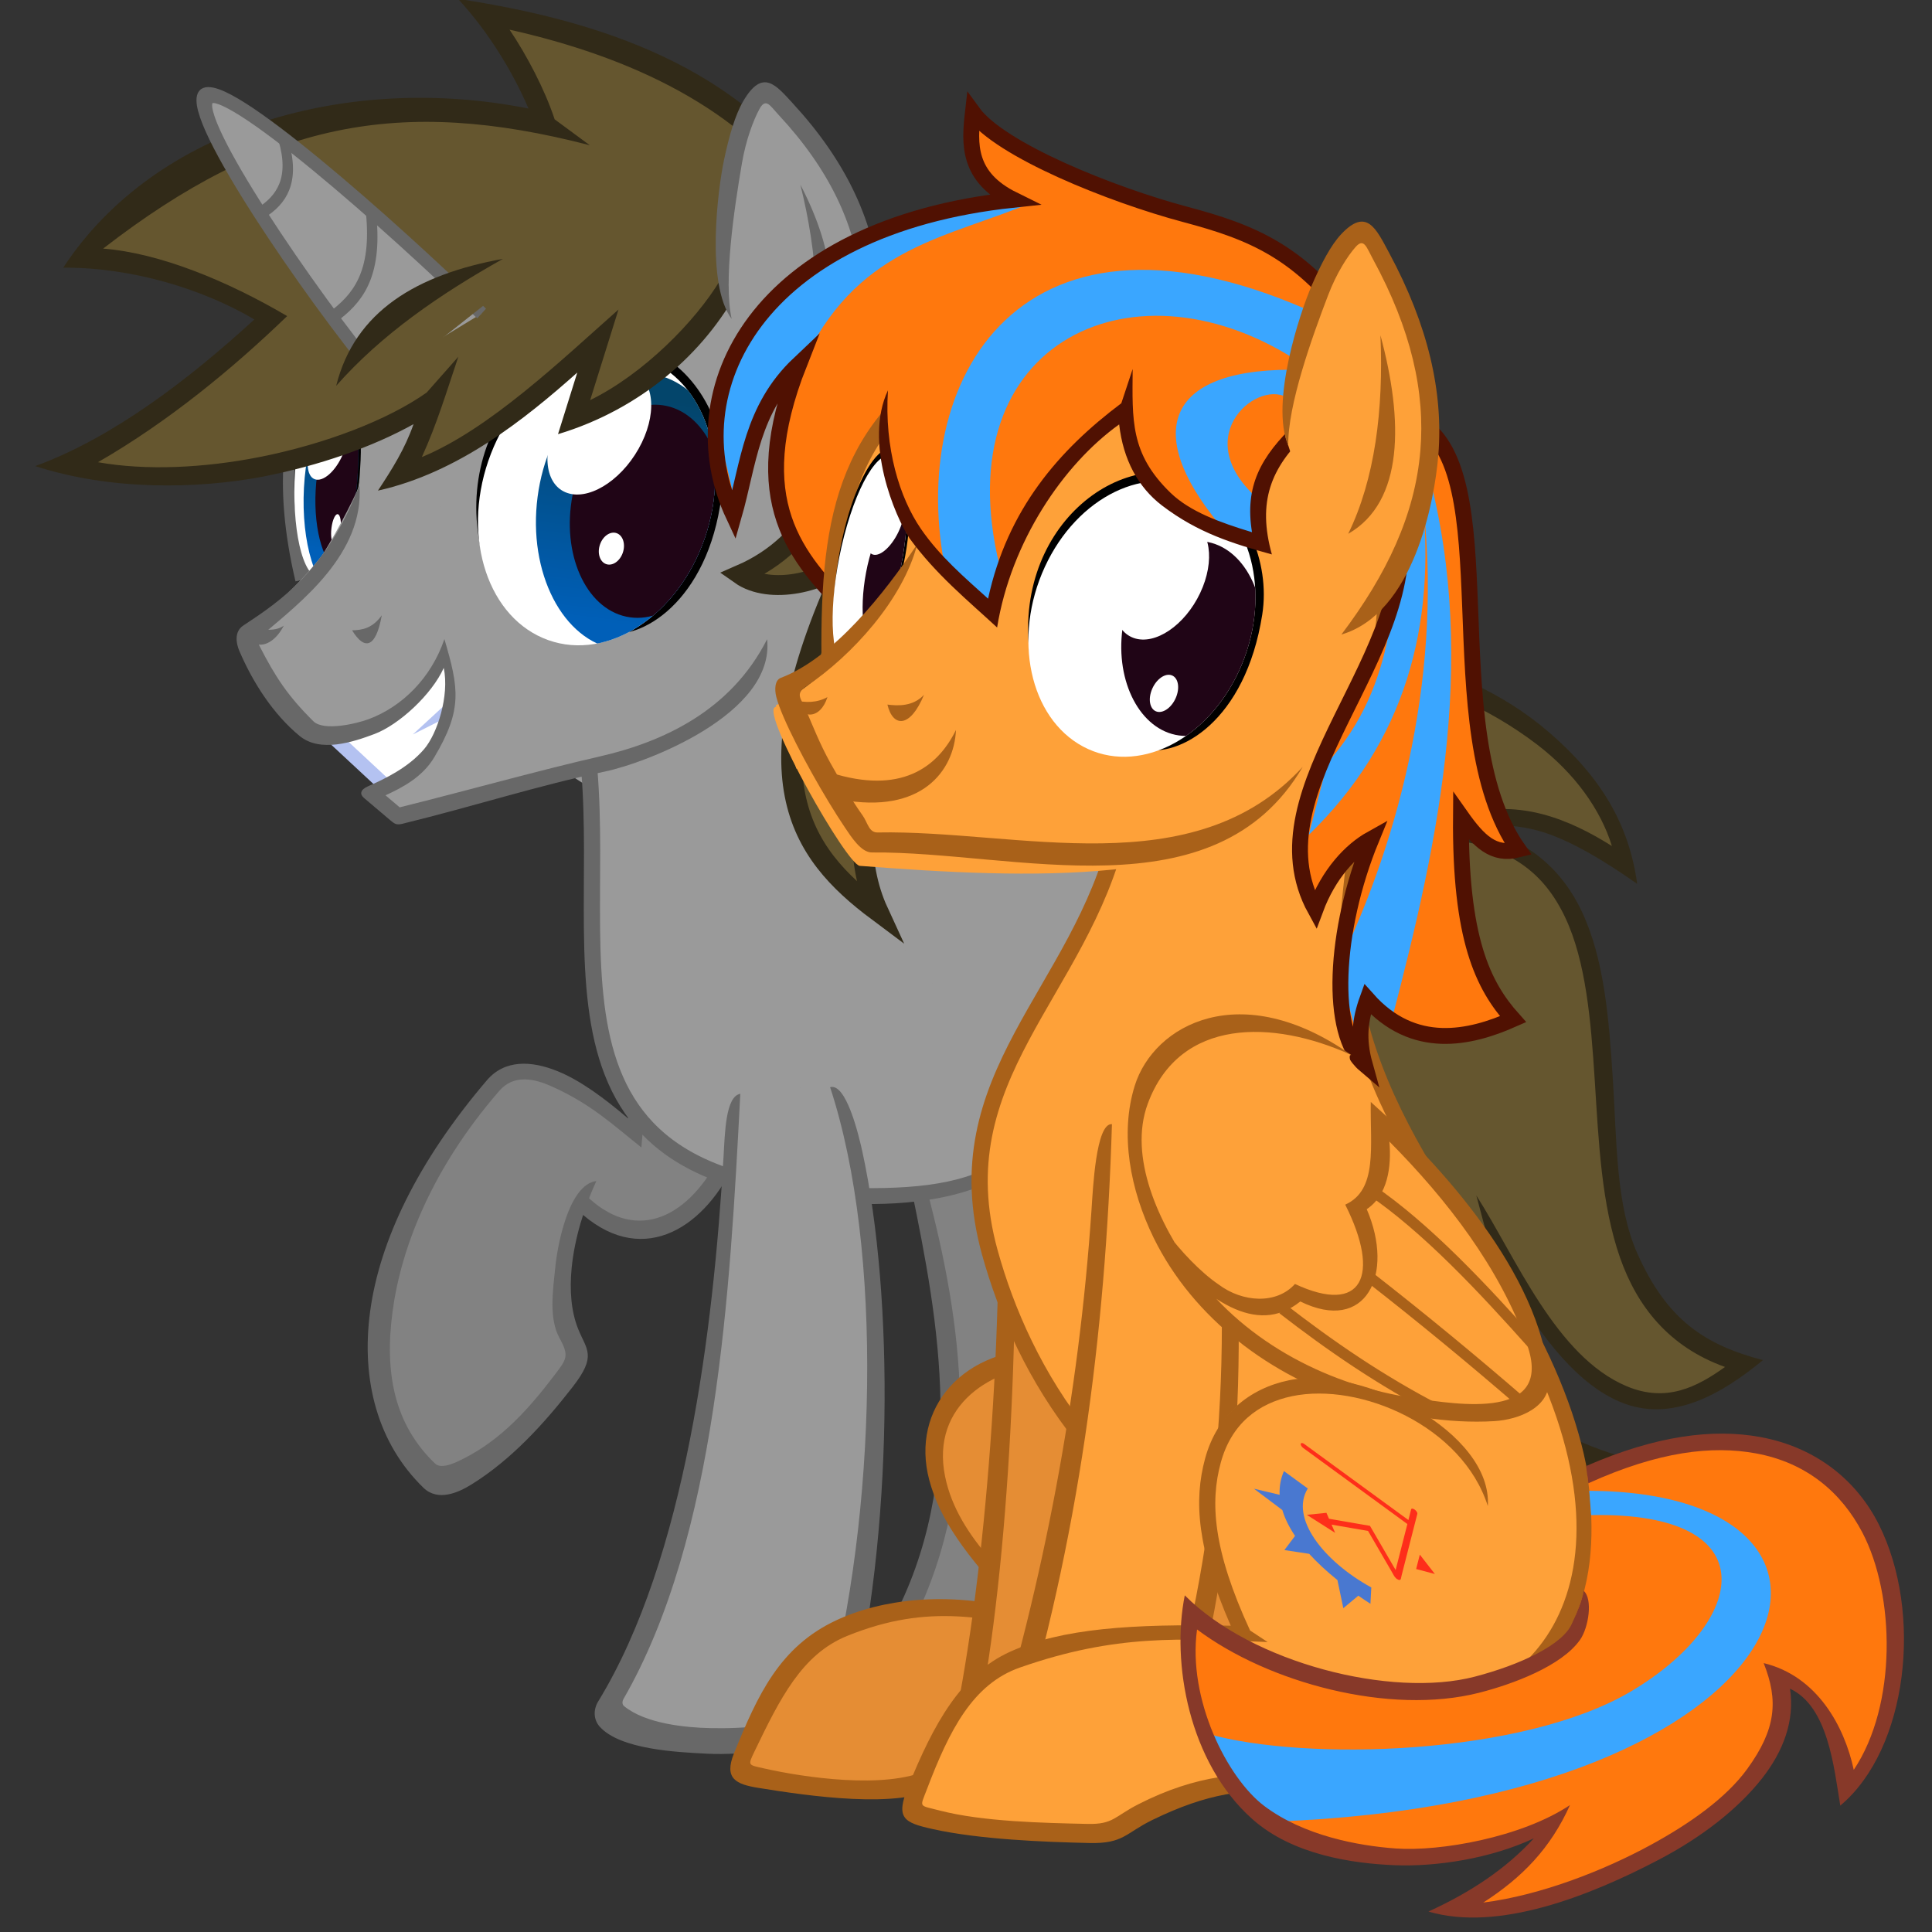 <svg width="396.88mm" height="396.88mm" version="1.1" viewBox="0 0 396.88 396.88" xmlns="http://www.w3.org/2000/svg" xmlns:xlink="http://www.w3.org/1999/xlink">
 <rect x="0" y="0" width="396.88" height="396.88" fill="#333333" stroke="none"/>
 <defs>
  <clipPath id="clipPath2102-0-3-43-4-1-9">
   <path d="m849.25 249.32c-54.689 102.29-164.88 160.03-246.13 128.97-81.245-31.061-102.77-139.16-48.084-241.45 54.689-102.29 164.88-160.03 246.13-128.97 81.245 31.061 102.77 139.16 48.084 241.45z" style="fill:#fff"/>
  </clipPath>
  <linearGradient id="linearGradient1088-6" x1="592.44" x2="581.17" y1="49.598" y2="307.99" gradientUnits="userSpaceOnUse" xlink:href="#linearGradient14797"/>
  <linearGradient id="linearGradient14797">
   <stop stop-color="#03456b" offset="0"/>
   <stop stop-color="#005fb8" offset="1"/>
  </linearGradient>
  <clipPath id="clipPath2096-52-5-1-59-6-7">
   <path d="m849.25 249.32c-54.689 102.29-164.88 160.03-246.13 128.97s-102.77-139.16-48.084-241.45c54.689-102.29 164.88-160.03 246.13-128.97 81.245 31.061 102.77 139.16 48.084 241.45z" style="fill:#fff"/>
  </clipPath>
  <linearGradient id="linearGradient1086-3" x1="592.55" x2="582.71" y1="46.401" y2="354.67" gradientUnits="userSpaceOnUse" xlink:href="#linearGradient14797"/>
  <clipPath id="clipPath2096-52-5-1-59-6-3">
   <path d="m849.25 249.32c-54.689 102.29-164.88 160.03-246.13 128.97s-102.77-139.16-48.084-241.45c54.689-102.29 164.88-160.03 246.13-128.97 81.245 31.061 102.77 139.16 48.084 241.45z" style="fill:#fff"/>
  </clipPath>
  <clipPath id="clipPath2102-0-3-43-4-1-8">
   <path d="m849.25 249.32c-54.689 102.29-164.88 160.03-246.13 128.97-81.245-31.061-102.77-139.16-48.084-241.45 54.689-102.29 164.88-160.03 246.13-128.97 81.245 31.061 102.77 139.16 48.084 241.45z" style="fill:#fff"/>
  </clipPath>
 </defs>
 <g transform="matrix(1.049 0 0 1.049 -1348.3 -4498.9)">
  <g transform="matrix(-.236 .01 .027 .226 2016.9 3892.1)">
   <path d="m2484.6 2386.6c-119.58-293.9-454.19-129.98-457.14 28.572 38.066-32.329 88.551-61.979 148.57-37.143-234.1 31.477 8.024 404.19-197.14 471.43 75.573 56.34 134.02 38.461 191.43-112.24 38.274 131.35 8.487 161.18-80 195.09 539.83 67.164 45.227-613.01 365.71-488.57" style="-inkscape-stroke:none;color:#000000;fill:#65562f;stroke-miterlimit:20;stroke-width:15"/>
   <path d="m2078 2297.1c-39.829 41.818-57.462 83.649-58.412 134.5 23.408-19.824 51.26-40.798 76.248-49.371 15.394-5.282 31.706-7.358 49.074-4.992-41.539 13.368-65.222 41.088-76.775 75.867-14.097 42.434-11.896 94.744-9.08 147.58 2.816 52.838 9.828 107.16-3.119 149.53-17.811 58.283-46.618 81.32-93.182 96.576 36.638 27.283 81.616 51.47 122.06 30.799 31.076-15.883 57.791-53.742 84.053-116.9 13.217 52.224 13.105 84.908 2.182 107.29-31.089 41.248-67.948 51.343-111.5 68.037 63.297 7.141 134.03 13.292 190.47-3.383 40.174-12.361 68.108-34.136 86.311-61.728 36.404-55.184 34.598-131.69 26.49-205.21-8.108-73.52-22.572-145.1-15.877-187.53 3.347-21.215 10.713-33.878 25.98-39.379 15.268-5.501 41.042-3.341 80.332 11.914l5.428-13.984c-40.832-15.854-69.708-19.659-90.844-12.043-21.136 7.616-31.926 27.152-35.713 51.154-7.574 48.005 7.78 118.94 15.783 191.51 8.003 72.572 8.598 145.74-24.102 195.31-16.35 24.784-40.843 44.158-78.199 55.652-31.623 9.73-72.647 13.536-124.96 9.463 30.162-13.729 52.141-29.144 63.885-53.203 15.096-30.928 12.25-73.148-7.076-139.47l5.671-40.667c-26.765 55.157-49.666 141.52-105.24 169.87-31.1 15.867-57.997 3.322-83.168-12.98 44.446-19.395 66.612-55.518 75.871-97.889 10.162-46.498 6.251-100.84 3.443-153.52-2.807-52.679-4.42-103.65 8.338-142.05 12.758-38.403 38.176-64.83 94.596-72.416l48.144 11.523c-44.285-27.557-86.342-44.505-134.05-28.933-20.183 6.588-38.205 17.806-54.312 30.016 5.561-31.499 23.379-63.951 51.764-90.23 74.345-68.832 186.53-96.575 271.28-56.316 46.658 22.163 88.454 65.787 117.8 137.91l13.894-5.652c-30.447-74.832-74.082-123.6-125.12-145.74-102.14-44.294-221.9-10.68-288.36 59.104z" style="-inkscape-stroke:none;color:#000000;fill:#312a18;stroke-miterlimit:20"/>
  </g>
  <g transform="matrix(1.073 0 -.061 .996 169.44 21.529)">
   <path d="m1486 4522.6c3.193-0.274 5-1.437 6.702 1.875 13.542 26.356 13.445 54.16 10.9 81.902-0.627 6.835-41.984 6.066-39.251 0.215 13.819-29.578 10.769-58.224 1.213-86.458l22.59-16.814" style="-inkscape-stroke:none;color:#000000;fill:#828282;stroke-width:2.678"/>
   <path d="m1463.2 4518.3c6.407 25.846 13.582 56.884 1.117 85.052-2.471 5.582-1.045 6.892 4.608 7.938 9.487 1.755 18.879 1.848 28.137 0.135 5.17-0.957 7.671-2.91 8.093-7.607 2.418-26.89 2.427-54.292-11.286-79.96-2.263-4.236-4.177-2.947-8.008-2.598l0.229 2.668c2.639-0.198 4.175-1.219 5.397 1.152 13.037 25.296 12.149 51.044 10.075 78.074-0.297 3.874-2.353 4.129-5.512 4.651-8.557 1.414-16.826 2.016-25.211-0.123-4.338-1.107-4.029-0.636-2.579-4.215 11.613-28.67 5.498-59.516-2.233-85.086z" style="-inkscape-stroke:none;color:#000000;fill:#686868"/>
  </g>
  <path d="m1489.3 4511.9 2.801 0.301c-0.53 6.054-3.446 11.281-2.942 16.263-3.203-1.211-2.728-4.689-2.024-7.546 0.799-3.242 1.921-6.226 2.165-9.017z" style="color:#000000;fill:#686868;text-decoration-line:none;text-indent:0;text-transform:none"/>
  <path d="m1518.9 4524.8c3.312-0.751 8.587 0.054 9.459 1.51 16.552 27.625 23.774 56.755 23.374 89.165-0.145 11.704-47.59 7.38-44.801 0.329 13.301-33.63 3.431-75.583-21.436-111.53" style="fill:#9a9a9a"/>
  <path d="m1488.1 4506.2c24.752 35.784 34.109 73.352 22.327 107.21-0.388 1.114-0.785 1.72 0.169 2.11 9.302 3.804 27.494 4.262 36.513 0.849 1.185-0.448 1.389-1.579 1.401-2.575 0.363-32.195-4.985-59.662-21.331-86.752-1.207-2-5.79-1.31-7.97-0.87l-0.611-2.69c3.172-0.352 9.111-0.91 10.948 2.143 16.728 27.812 23.974 57.271 23.571 89.896-0.024 1.93-0.806 4.121-2.625 4.747-11.504 3.962-32.745 3.93-43.265-0.842-1.504-0.682-2.162-2.619-1.575-4.107 13.068-33.113 4.86-71.855-19.823-107.54z" style="color:#000000;fill:#686868;text-decoration-line:none;text-indent:0;text-transform:none"/>
  <g transform="matrix(.208 .046 -.046 .208 1793.3 4392.8)">
   <path d="m-1640.7 927.21c-64.993-31.079-118.21-44.542-135.02-12.711-91.114 172.55-70.961 307.87 21.438 368.56 32.958 21.647 126.22-131.99 106.44-151.41-28.634-28.094-34.324-81.946-27.562-131.19 79.108 51.104 112.62-22.16 123.81-63.25l-12.737-65.603c0.861-5.34-85.512-27.797-84.378-32.954z" style="fill:#828282"/>
   <path d="m-1675.4 1009.3c67.233 40.426 115.91-6.175 131.1-70.122l-14.5-3.969c-17.437 63.151-60.559 92.352-113.19 58.524z" style="color:#000000;fill:#686868;text-decoration-line:none;text-indent:0;text-transform:none"/>
   <path d="m-1649.5 803c-7.765 38.23-6.184 76.367 1.438 114.22-25.866-13.779-50.762-24.744-72.781-28.438-25.463-4.271-49.63-0.098-61.5 22.219-46.302 87.056-64.29 165.46-58.937 230.34 5.353 64.881 33.851 117.8 82.875 148 15.678 9.659 32-2.279 42.437-12.469 31.193-30.455 53.358-69.5 71.469-107.62 15.783-33.225 5.161-35.905-6.75-53.432-9.562-14.07-15.354-32.799-17.812-53.599-3.13-26.485-0.848-56.083 4.969-82.531-24.367 8.827-21.951 66.188-19.875 84.281 2.754 24.004 4.435 48.556 18.146 64.204 12.25 13.981 10.432 17.237 2.737 33.944-16.118 34.992-34.775 68.317-64.99 93.015-5.041 4.12-17.452 14.594-24.613 10.235-44.587-27.138-63.647-71.298-68.444-128.39-4.797-57.093 6.002-134.13 52.04-218.98 9.817-18.092 29.251-17.78 45.563-14.469 38.817 7.879 62.244 21.954 93.172 37.094-6.336-47.379-12.123-94.65-4.422-134.63z" style="color:#000000;fill:#686868;text-decoration-line:none;text-indent:0;text-transform:none"/>
  </g>
  <path d="m1347.1 4408.4 54.637 35.187c-1.871 40.315-4.74 73.396 41.891 78.859 47.548 5.407 48.208-13.514 52.205-32.516l-48.48-32.186-2.352-25.303 18.039-39.457-31.972-51.552-73.253 17.431z" style="fill:#9a9a9a"/>
  <path d="m1442.9 4522.2c-59.897-6.302-33.994-58.842-44.726-97.767" style="fill:none;paint-order:fill markers stroke;stroke-dashoffset:2.5;stroke-miterlimit:20;stroke-width:3.175;stroke:#686868"/>
  <path d="m1449.7 4459c17.624-0.818 29.116-27.76 60.842-3.187 11.653 9.026 16.931 41.846 8.878 64.776-1.105 3.146-0.32 4.823 0.493 7.234l-30.25-19.733z" style="fill:#9a9a9a"/>
  <g transform="matrix(-.097 .022 .033 .195 1924.4 2832.5)">
   <path d="m6841.6 7653.8c-3.117 18.107-22.651 13.377-17.771-5.985 3.472-13.778 31.778-14.256 22.182 22.186-4.539 17.236-10.904 31.482-15.986 47.435-11.627 36.5-21.104 74.281-2.32 80.292 21.357 6.834 16.979-35.596 6.985-37.143-5.968-0.924-8.2 7.793-3.173 12.857" style="fill:none;stroke-linecap:round;stroke-width:5;stroke:#fcff3e"/>
   <path d="m6962.2 7653.8c3.117 18.107 22.651 13.377 17.771-5.985-3.472-13.778-31.778-14.256-22.182 22.186 4.539 17.236 10.904 31.482 15.986 47.435 11.627 36.5 21.104 74.281 2.32 80.292-21.357 6.834-16.979-35.596-6.985-37.143 5.968-0.924 8.2 7.793 3.173 12.857" style="fill:none;stroke-linecap:round;stroke-width:5;stroke:#fcff3e"/>
   <path d="m6853 7630.7c-8.057 2.695-2.408 25.263-3.165 38.396 20.96 18.531 43.638 40.896 29.281 62.375-9.205 13.771-19.406 23.502-29.531 33.594-2.273 9.377-2.686 19.195-2.281 29.031 0.218 5.297 6.786 6.659 12.643 7.415 27.964 3.609 57.554 4.838 83.135-0.274 5.791-1.157 13.318-2.476 13.536-7.772 0.405-9.836-0.136-19.022-2.408-28.4-10.125-10.092-20.326-19.823-29.531-33.594-14.357-21.478 8.589-44.291 29.281-62.375-0.757-13.133 4.497-35.951-3.639-38.396-26.531-7.972-72.36-8.35-97.321 0z" style="fill:#f1f27b"/>
   <path d="m6901.3 7623.5c-18.462-0.047-36.738 1.95-49.219 6.125-6.382 2.135-3.615 17.355-2.562 30.125h104.72c1.077-12.833 3.887-28.187-2.562-30.125-13.266-3.986-31.913-6.078-50.375-6.125z" style="fill:#fcff3e"/>
   <path d="m6898.9 7635.9c-16.978 0.063-33.906 0.872-50.781 2.062-0.563 8.752 2.196 22.27 1.688 31.094 3.218 2.98 6.485 6.008 9.656 9.094 27.877-4.553 56.62-4.288 85.875-1.031 2.836-2.733 5.734-5.414 8.594-8.063-0.486-8.431 2.067-21.24 1.812-30-19.066-2.336-37.996-3.226-56.844-3.156z" style="fill:#bfbfbf"/>
   <path d="m6881.2 7727.8c-9.222 13.94-22.336 27.201-31.594 37.25-0.789 3.254-1.335 6.564-1.719 9.906 20.549-6.771 49.11-23.222 33.312-47.156zm41.906 0.938c-14.218 23.039 12.69 38.995 32.875 45.875-0.403-3.192-0.974-6.36-1.75-9.562-11.473-13.306-23.458-24.271-31.125-36.312z" style="fill:#bfbfbf"/>
   <path d="m6847.2 7789.3c0.018 1.581 0.06 3.166 0.125 4.75 0.218 5.297 5.893 8.088 11.75 8.844 27.964 3.609 60.231 4.456 85.812-0.656 5.791-1.157 11.532-3.547 11.75-8.844 0.053-1.283 0.075-2.55 0.094-3.812-37.206 5.078-73.804 5.725-109.53-0.281z" style="fill:#fcff3e"/>
  </g>
  <path d="m1523.7 4482.8c1.005 12.488 2.236 26.117-3.014 38.259-1.181 2.732-0.505 5.539 0.332 8.022-3.84-0.787-3.773-6.724-2.943-8.935 4.458-11.867 3.465-24.702 2.437-36.785-2.248-26.407-23.197-42.911-46.586-34.445-9.453 3.422-16.52 10.366-26.002 10.806l-1.028-2.643c8.142-0.378 16.043-7.037 26.067-10.753 28.78-10.669 48.81 12.509 50.738 36.475z" style="color:#000000;fill:#686868;text-decoration-line:none;text-indent:0;text-transform:none"/>
  <path d="m1443.7 4521.1c28.307 1.296 45.85 0.147 51.15-29.97 2.112 35.799-35.33 34.428-51.466 32.718z" style="color:#000000;fill:#686868;text-decoration-line:none;text-indent:0;text-transform:none"/>
  <path d="m1428.9 4503c-1.028 37.731-5.794 87.844-25.294 119.66-6.015 9.814 44.689 9.695 46.698 1.479 10.069-41.178 8.867-92.287-1.116-123.02" style="fill:#9a9a9a"/>
  <path d="m1454.2 4514.3c6.202 28.586 6.14 74.587-2.546 110.11-0.429 1.755-1.854 2.966-3.642 3.719-7.387 3.111-17.198 4.401-24.198 4.049-6.028-0.303-17.038-0.828-21.049-5.291-1.261-1.403-1.263-3.38-0.304-4.946 17.153-28.02 22.557-73.052 24.539-106.52 0.281-4.794 0.393-11.964 3.293-12.472-2.023 38.766-4.572 86.687-22.847 118.46-0.34 0.591-0.284 1.143 0.077 1.442 4.203 3.472 12.133 4.217 16.844 4.315 6.524 0.136 14.462-0.324 20.989-3.656 1.274-0.65 1.779-1.335 1.855-1.623 9.652-36.414 11.22-88.111 0.668-120.23 3.131-0.909 5.6 9.331 6.32 12.651z" style="color:#000000;fill:#686868;text-decoration-line:none;text-indent:0;text-transform:none"/>
  <g transform="matrix(.215 -.084 .084 .215 874.32 4535.5)">
   <path d="m2113.2 399.8-42.541-88.258 141.32-37.333 41.196 105.98z" style="fill:#fff;stroke-width:11.766;stroke:#b4c2f1"/>
   <path d="m2201 339.01-54.087 21.111 54.533-5.195z" style="fill:#b4c2f1"/>
  </g>
  <g transform="matrix(-.271 .019 .017 .261 1918.3 3329.2)">
   <path d="m2263.1 3700.2c53.267 42.266 123.8 90.023 99.724 238.93" style="fill:#9a9a9a;stroke-width:13.238;stroke:#686868"/>
   <g transform="matrix(.757 -.016 -.034 .543 3184.6 3702)">
    <path d="m-1067 314.6c-4.862-139.67-43.919-240.08-62.949-203.8-9.565 18.232-12.228 76.858-5.365 133.93 13.582 112.95 35.11 157.2 44.747 150.27 8.925-6.422 16.671-41.145 23.566-80.4z"/>
    <g transform="matrix(-.174 .026 .053 .761 -989.49 93.559)" clip-path="url(#clipPath2102-0-3-43-4-1-9)">
     <ellipse transform="matrix(.942 .336 -.491 .871 0 0)" cx="685.68" cy="-26.196" rx="178.78" ry="228.12" style="fill:#fff;stroke-width:1.097"/>
     <g transform="matrix(-1.434 -.485 -1.093 .818 1838.3 542.82)">
      <path transform="matrix(.931 .434 -.508 .885 262.15 -390.49)" d="m698.02 200.8c0 103.21-51.332 186.88-114.65 186.88-63.321 0-114.65-83.668-114.65-186.88 0-103.21 51.332-186.88 114.65-186.88 63.321 0 114.65 83.668 114.65 186.88z" style="fill:url(#linearGradient1088-6)"/>
      <path transform="matrix(.696 .324 -.38 .662 367.81 -283.63)" d="m698.02 200.8c0 103.21-51.332 186.88-114.65 186.88-63.321 0-114.65-83.668-114.65-186.88 0-103.21 51.332-186.88 114.65-186.88 63.321 0 114.65 83.668 114.65 186.88z" style="fill:#200516"/>
      <path d="m837.01 5.627c-0.114 38.233-20.226 62.287-44.922 53.726-24.696-8.562-44.624-46.496-44.51-84.73 0.114-38.233 20.226-62.287 44.922-53.726 24.696 8.562 44.624 46.496 44.51 84.73z" style="fill:#fff"/>
      <path d="m696.31 108.79c-6.294 14.625-17.128 24.047-24.198 21.045-7.07-3.002-7.699-17.292-1.405-31.917 6.294-14.625 17.128-24.047 24.198-21.045 7.07 3.002 7.699 17.292 1.405 31.917z" style="fill:#fff;stroke-width:.298"/>
     </g>
    </g>
   </g>
   <path d="m2316.9 3868.4c19.158 37.381 53.079 90.846 85.416 109.07l-18.945 36.876-76.04-29.168z" style="fill:#9a9a9a"/>
   <path d="m2020.4 4004.8c47.596 71.464 147.18 97.259 286.32 113.45 2.99 0.38 2.455-1.206 17.268-16.855-32.87-17.126-68.423-36.577-58.472-97.764 9.546 31.592 85.906 63.106 105.18 44.454 27.442-38.013 42.251-71.309 37.296-74.579-36.19-23.907-80.073-64.941-90.334-107.86" style="fill:#9a9a9a"/>
   <g transform="matrix(.727 .001 .027 .741 3172 3715.5)">
    <path d="m-1303.2 299.6c35.125-139.67-78.311-240.08-166.58-203.8-44.364 18.232-77.452 76.858-72.787 133.93 9.232 112.95 76.049 157.2 116.32 150.27 37.295-6.422 80.949-41.145 123.04-80.4z"/>
    <g transform="matrix(-.689 .026 -.089 .761 -915.32 78.559)" clip-path="url(#clipPath2096-52-5-1-59-6-7)">
     <path transform="matrix(.949 .363 -.453 .847 124.32 -221.24)" d="m854.29 189.51c0 120.71-69.396 218.57-155 218.57s-155-97.858-155-218.57c0-120.71 69.396-218.57 155-218.57s155 97.858 155 218.57z" style="fill:#fff"/>
     <g transform="matrix(-.879 -.585 -.837 .767 1405.6 591.58)">
      <path transform="matrix(.931 .434 -.508 .885 262.15 -390.49)" d="m698.02 200.8c0 103.21-51.332 186.88-114.65 186.88-63.321 0-114.65-83.668-114.65-186.88 0-103.21 51.332-186.88 114.65-186.88 63.321 0 114.65 83.668 114.65 186.88z" style="fill:url(#linearGradient1086-3)"/>
      <path d="m777.01 64.651c-36.747 72.337-104.67 116.22-151.72 98.018-47.043-18.204-55.388-91.602-18.64-163.94 36.747-72.337 104.67-116.22 151.72-98.018 47.043 18.204 55.388 91.602 18.64 163.94z" style="fill:#200516;stroke-width:.789"/>
      <ellipse transform="matrix(.988 .155 -.175 .985 0 0)" cx="786.14" cy="-148.28" rx="52.78" ry="91.655" style="fill:#fff;stroke-width:1.035"/>
      <path d="m709.95 100.36c-4.074 11.505-13.893 19.415-21.93 17.667-8.037-1.748-11.25-12.491-7.176-23.996 4.074-11.505 13.893-19.415 21.93-17.667 8.037 1.748 11.25 12.491 7.176 23.996z" style="fill:#fff;stroke-width:.269"/>
     </g>
    </g>
   </g>
   <g transform="matrix(-.88 0 0 .88 1875.6 -6638.4)" style="fill:#a96119">
    <path d="m-492.36 12055c-8.355 10.576-16.71 11.417-25.065 11.012 8.899 17.749 18.439 16.912 25.065-11.012z" style="fill:#686868"/>
    <path d="m-573.02 12058c-8.543 5.516-20.462 0.982-30.014-0.565-1.156 18.889 17.73 21.749 30.014 0.565z" style="fill:#686868"/>
   </g>
   <path d="m1957 3806.6c-9.734 97.736 27.827 203.46 29.032 294.87" style="fill:none;stroke-width:14.893;stroke:#686868"/>
   <g transform="matrix(-.841 .021 .021 .841 6121.9 -2939.4)">
    <path d="m5128.4 7739.7c98.36 111.03 126.77 267.28 96.141 384.74-17.023 65.274-27.33 136.97 9.505 196.3-33.528-6.039-71.403-39.86-89.742-76.278-3.015 43.168-11.087 91.53 6.826 136.6-66.078-56.023-108.74-125.42-13.662-314.49-20.515 19.58-68.036 29.216-92.677 9.428 64.475-25.568 87.767-86.003 89.513-132.25" stroke-miterlimit="20" style="fill:#65562f;stroke-miterlimit:20;stroke-width:17.698;stroke:#312a18"/>
    <g transform="matrix(.997 .071 -.03 1.206 -878.43 -2087.4)">
     <path d="m6302.6 8044.7c16.685 24.73 40.576 97.713-9.091 132.84-34.337-22.51-27.352-89.722-24.244-116.67" style="fill:#65562f;stroke-width:10;stroke:#312a18"/>
     <path d="m6290.4 8173.5c7.117-13.579 5.294-16.909 5.089-37.869 6.137 11.576 7.909 24.216 7.607 32.079z" style="fill:#312a18"/>
     <path d="m6305.6 8159.8c-18.623-9.278-59.496 17.835-39.107 31.306 14.232 9.404 18.726 18.666-9.498 19.84-1.57 21.365 61.858 40.422 74.919-11.854 2.643-10.577 4.581-30.926-26.314-39.293z" style="fill:#65562f;stroke-width:10;stroke:#312a18"/>
     <path d="m6303.4 7997.7c16.685 24.73 40.576 97.713-9.091 132.84-34.337-22.51-27.352-89.722-24.244-116.67" style="fill:#65562f;stroke-width:10;stroke:#312a18"/>
     <path d="m6258.8 8213c13.154 8.105 28.492 2.459 40.978-5.037-8.939 9.561-16.269 21.901-34.206 15.91z" style="fill:#312a18"/>
     <path d="m6291.2 8126.5c7.117-13.579 5.294-16.909 5.089-37.869 6.137 11.576 7.909 24.216 7.607 32.079z" style="fill:#312a18"/>
     <path d="m6303.4 7946.7c16.685 24.73 40.576 97.713-9.091 132.84-34.337-22.51-27.352-89.722-24.244-116.67" style="fill:#65562f;stroke-width:10;stroke:#312a18"/>
     <path d="m6291.2 8075.4c3.724-10.186 6.723-24.409 5.446-36.084 3.994 14.79 8.266 18.68 6.357 30.829z" style="fill:#312a18"/>
     <path d="m6290.7 7871.2c36.067 23.108 52.942 110.78 3.275 145.9-34.337-22.51-27.046-78.92-23.938-105.87" style="fill:#65562f;stroke-width:10;stroke:#312a18"/>
     <path d="m6290.9 8013.1c9.693-19.568 8.408-43.986 3.651-69.832 14.077 19.583 15.24 42.786 12.259 62.256z" style="fill:#312a18"/>
    </g>
   </g>
   <g transform="matrix(-.842 .005 .005 .841 6270.7 -2833.7)">
    <path d="m5066.7 7788.1c-27.275 41.304-83.67 92.633-139.49 109.27l24.507-67.166c-53.529 42.744-109.96 94.539-175.23 107.47 11.5-15.907 24.498-45.228 31.019-63.842-71.699 46.052-223.42 72.74-315.88 36.628 51.918-15.552 143.38-85.196 181.8-119.44-42.422-32.248-94.506-59.626-157.72-64.004 57.844-73.303 208.86-156.5 401.55-93.861-8.601-33.885-30.314-78.976-45.554-99.451 110.21 29.999 216.99 83.443 274.38 183.72" style="-inkscape-stroke:none;color:#000000;fill:#65562f;stroke-width:17.698"/>
    <path d="m4849.3 7518.5c24.018 30.424 43.345 68.289 54.711 101.45-151.37-41.946-319.5-5.347-405.64 114.8 58.56 3.474 118.61 27.067 160.76 56.922-59.417 49.813-126.96 96.97-194.66 117.74 63.2 26.057 136.92 29.718 194.06 22.373 48.722-6.597 95.366-20.112 131.37-38.02-8.671 21.548-20.505 38.661-33.779 57.022 69.397-11.246 129.24-55.121 176.3-93.473l-19.566 53.623c72.867-17.585 129.65-64.646 161.22-117.9l-14.77-9.752c-23.186 35.112-70.106 78.968-117.25 99.244l28.773-78.861c-51.897 42.138-116.55 98.985-175.49 119.82 14.617-28.638 24.474-56.847 36.23-87.037l-28.855 29.998c-34.115 21.912-89.154 40.029-146.56 47.803-47.819 6.475-97.234 5.638-137.89-4.709 62.08-31.864 120.27-75.763 169.06-119-49.439-34.74-105.82-63.326-153.89-70.471 145.99-103.07 261.04-118.73 421.14-63.993l-28.742-25.034c-6.771-26.674-20.567-58.587-34.029-82.246 100.73 30.666 194.72 82.443 246.59 173.09l15.361-8.791c-65.295-118.95-185.85-167.62-304.45-194.6z" style="-inkscape-stroke:none;color:#000000;fill:#312a18"/>
    <g transform="matrix(1.088 .247 .125 1.181 -1376.1 -2556.7)" style="stroke:#686868">
     <path d="m4743.4 7819.3c-42.96-55.691-115.75-179.25-99.811-197.74s131.94 79.087 190.97 136.25" style="fill:#9a9a9a;stroke-width:12"/>
     <path d="m4671.5 7705.7c19.016-12.93 32.044-30.087 28.284-59.094" style="fill:none;stroke-width:8"/>
     <path d="m4759.8 7693.1c-3.352 47.562-22.998 68.355-44.952 85.358" style="fill:none;stroke-width:8"/>
    </g>
    <path d="m4732.7 7841.8 26.518 20.175 127.38-91.868-27.842-12.783c-46.238 16.736-88.527 44.16-126.05 84.476z" style="fill:#65562f;stroke-width:1.103"/>
    <path d="m4725.7 7855.3c19.723-65.278 74.63-94.274 148.94-103.26-55.551 27.822-107.3 59.888-148.94 103.26z" style="fill:#312a18;stroke-width:1.103"/>
   </g>
   <path d="m1983.3 3887.7c-54.81-105.24-61.076-189.29 20.732-286.06 17.236-22.21 51.321 97.505 42.361 159" style="fill:#9a9a9a"/>
   <path d="m1987.6 3670.3c-21.915 51.777-25.883 101.82 4.769 148.51-14.014-44.168-13.938-95.507-4.769-148.51z" style="fill:#686868"/>
   <path d="m1989 3609.5c-34.858 45.03-51.578 89.767-53.775 135.37-1.658 34.405 3.141 118.59 52.741 147.5-27.074-51.984-41.554-100.07-39.52-146.72 1.875-42.988 17.542-85.202 51.6-128.68 5.595-7.142 8.309-13.747 13.473-5.266 4.872 8.003 11.164 22.356 15.125 39.594 7.63 33.214 18.902 86.726 14.681 115.69 17.122-27.679 3.733-98.113-1.93-119.03-4.817-17.787-10.121-33.095-16.584-42.983-15.617-23.893-24.31-10.338-35.81 4.518z" style="color:#000000;fill:#686868"/>
  </g>
  <path d="m1355.7 4383.8c-6.437 16.617-15.471 22.654-22.749 27.457-1.749 1.154-1.428 3.405-0.776 4.932 2.624 6.15 6.602 12.382 11.803 16.672 4.061 3.35 10.495 1.196 14.646-0.359 4.824-1.808 11.258-7.747 13.596-12.954 1.125 5.453-1.254 12.863-3.837 15.892-3.14 3.682-7.833 5.889-10.994 7.287-1.585 0.701-1.629 1.578-0.785 2.293l5.127 4.344c0.986 0.835 1.308 0.971 2.485 0.683 14.105-3.455 26.637-7.525 39.574-10.206 7.86-1.629 33.313-11.184 31.753-25.92-7.126 14.123-20.6 20.174-32.731 22.955-12.206 2.798-25.211 6.485-39.221 9.974l-2.776-2.353c3.139-1.466 7.169-3.456 9.553-7.46 5.566-9.346 4.808-13.485 1.981-23.138-2.583 7.582-8.21 13.211-14.83 15.681-2.387 0.89-8.813 2.416-10.835 0.41-4.995-4.955-7.423-8.637-10.571-14.789-0.687-1.343 0.181-1.789 1.055-2.539 6.792-5.823 19.55-15.473 18.532-28.863z" style="-inkscape-stroke:none;color:#000000;fill:#686868;paint-order:fill markers stroke;stroke-dashoffset:2.5;stroke-miterlimit:20;stroke-width:.983"/>
 </g>
 <g transform="matrix(1.049 0 0 1.049 -848.08 -4494.3)">
  <g transform="matrix(.259 0 0 .259 797.8 1358.1)">
   <path d="m1065.7 11545c-40.932-56.445-77.833-71.106-128.21-84.531-55.937-14.909-140.04-48.667-160.7-77.093-2.677 23.453-4.391 48.686 30.66 65.96-180.87 29.353-236.65 157.4-211.48 239.11 11.298-39.426 13.13-80.745 49.497-115.16-41.133 104.38-2.132 146.72 38.386 187.89l60.609-103.04" style="fill:#ff780d"/>
   <path d="m584.2 11623c7.138-61.092 27.552-128.47 214.33-176.81l23.461 4.975c-63.182 26.915-128.92 32.537-170.69 115.31-23.064 27.14-44.425 77.85-54.739 110.09z" style="fill:#3aa6ff"/>
   <path d="m1065.7 11545c-40.932-56.445-77.833-71.106-128.21-84.531-55.937-14.909-140.04-48.667-160.7-77.093-2.677 23.453-4.391 48.686 30.66 65.96-193.82 20.567-255.87 144.36-211.48 239.11 11.298-39.426 13.13-80.745 49.497-115.16-41.133 104.38-2.132 146.72 38.386 187.89l60.609-103.04" style="fill:none;stroke-miterlimit:20;stroke-width:12;stroke:#501102"/>
  </g>
  <g transform="translate(-51.244 388.37)">
   <path d="m1123.8 4210.6-41.574-43.728c-16.035-14.198-68.13-2.013-19.436 46.335-33.436-6.464-49.74 3.852-58.69 28.863-1.436 4.014 34.873 5.058 38.604 2.513 18.853-12.865 21.577-4.877 42.545-8.294z" style="-inkscape-stroke:none;color:#000000;fill:#e58d34;paint-order:fill markers stroke;stroke-dashoffset:2.5;stroke-miterlimit:20;stroke-width:3.175"/>
   <path d="m1065.6 4160.1c-17.388-0.473-27.617 11.789-23.916 25.723 1.995 7.51 6.842 14.475 16.914 25.172-13.482-3.345-26.172-1.874-35.096 2.287-11.098 5.175-15.393 14.561-20.055 26.062-2.021 4.985 0.43 6.071 4.776 6.771 9.63 1.552 27.648 4.257 35.391-0.209 9.693-5.59 14.882-7.438 21.08-7.533l-0.048-3.174c-6.59 0.101-13.01 2.683-23.27 7.41-8.34 3.842-24.334 1.437-31.883-0.271-3.277-0.741-3.405-0.507-2.065-3.289 5.034-10.45 9.31-19.088 18.159-22.685 16.226-6.595 27.386-3.428 42.04-0.595-8.992-9.577-20.309-18.23-22.842-30.626-2.866-14.027 9.205-21.53 20.869-21.869z" style="-inkscape-stroke:none;color:#000000;fill:#a96119;paint-order:fill markers stroke;stroke-dashoffset:2.5;stroke-miterlimit:20"/>
   <path d="m1056.6 4120c1.233 41.707-2.979 90.716-9.767 119.52-0.876 3.72 31.777 4.133 32.778 0.828 11.567-38.204 3.683-75.323 2.814-112.9" style="-inkscape-stroke:none;color:#000000;fill:#e58d34;paint-order:fill markers stroke;stroke-dashoffset:2.5;stroke-miterlimit:20;stroke-width:3.175"/>
   <path d="m1081.2 4240.8c11.708-38.668 3.747-76.017 2.883-113.4l-3.174 0.072c0.871 37.681 7.788 74.44-3.512 112.08zm-26.117-120.77c1.196 40.45-2.773 87.935-9.189 116.78l4.034 2.284c6.766-29.125 9.558-77.58 8.329-119.15z" style="-inkscape-stroke:none;color:#000000;fill:#a96119;paint-order:fill markers stroke;stroke-dashoffset:2.5;stroke-miterlimit:20"/>
  </g>
  <path d="m1027.5 4447.3c-7.436 31.538-34.707 47.863-25.212 82.276 6.386 23.146 22.769 52.135 58.934 64.728l18.541 25.66c28.16 3.082 53.27-23.212 29.614-71.511-10.494-21.426-40.069-50.284-36.587-87.059 2.708-28.596 11.202-66.441 6.012-94.636l-83.248-11.734c-23.142 14.27-25.205 34.057-24.554 63.354z" style="fill:#fea139;paint-order:fill markers stroke;stroke-dashoffset:2.5;stroke-miterlimit:20;stroke-width:3.175;stroke:#a96119"/>
  <path d="m1062.1 4439.8c-14.254 18.206-52.278 16.673-85.257 14.126-2.568-0.183-19.165-29.642-16.663-31.031 10.21-5.673 20.932-15.744 24.572-27.057" style="fill:#fea139;stroke-width:.269"/>
  <g transform="matrix(-.185 -.014 -.014 .186 773.49 4340.4)">
   <path d="m-1303.2 299.6c35.125-139.67-78.311-240.08-166.58-203.8-44.364 18.232-77.452 76.858-72.787 133.93 9.232 112.95 76.049 157.2 116.32 150.27 37.295-6.422 80.949-41.145 123.04-80.4z"/>
   <g transform="matrix(-.689 .026 -.089 .761 -915.32 78.559)" clip-path="url(#clipPath2096-52-5-1-59-6-3)">
    <path transform="matrix(.949 .363 -.453 .847 124.32 -221.24)" d="m854.29 189.51c0 120.71-69.396 218.57-155 218.57s-155-97.858-155-218.57c0-120.71 69.396-218.57 155-218.57s155 97.858 155 218.57z" style="fill:#fff"/>
    <g transform="matrix(-.949 -.493 -.8 .811 1470.9 525.02)">
     <path transform="matrix(.931 .434 -.508 .885 262.15 -390.49)" d="m698.02 200.8c0 103.21-51.332 186.88-114.65 186.88-63.321 0-114.65-83.668-114.65-186.88 0-103.21 51.332-186.88 114.65-186.88 63.321 0 114.65 83.668 114.65 186.88z" style="fill:url(#linearGradient1086-3)"/>
     <path transform="matrix(.696 .324 -.38 .662 367.81 -283.63)" d="m698.02 200.8c0 103.21-51.332 186.88-114.65 186.88-63.321 0-114.65-83.668-114.65-186.88 0-103.21 51.332-186.88 114.65-186.88 63.321 0 114.65 83.668 114.65 186.88z" style="fill:#200516"/>
     <ellipse transform="matrix(.899 .262 -.32 1.097 116 -278)" cx="762.67" cy="65.948" rx="55.558" ry="81.317" style="fill:#fff"/>
     <path transform="matrix(.263 .12 -.125 .324 482.74 10.447)" d="m818.22 65.948c0 44.91-24.874 81.317-55.558 81.317s-55.558-36.407-55.558-81.317 24.874-81.317 55.558-81.317 55.558 36.407 55.558 81.317z" style="fill:#fff"/>
    </g>
   </g>
  </g>
  <g transform="matrix(-.203 -.02 -.002 .147 755.76 4334.5)">
   <path d="m-1067 314.6c-4.862-139.67-43.919-240.08-62.949-203.8-9.565 18.232-12.228 76.858-5.365 133.93 13.582 112.95 35.11 157.2 44.747 150.27 8.925-6.422 16.671-41.145 23.566-80.4z"/>
   <g transform="matrix(-.174 .026 .053 .761 -989.49 93.559)" clip-path="url(#clipPath2102-0-3-43-4-1-8)">
    <ellipse transform="matrix(.949 .363 -.453 .847 124.32 -221.24)" cx="699.29" cy="189.51" rx="155" ry="218.57" style="fill:#fff"/>
    <g transform="matrix(-1.253 -.454 -.961 .762 1733.3 506.62)">
     <path transform="matrix(.931 .434 -.508 .885 262.15 -390.49)" d="m698.02 200.8c0 103.21-51.332 186.88-114.65 186.88-63.321 0-114.65-83.668-114.65-186.88 0-103.21 51.332-186.88 114.65-186.88 63.321 0 114.65 83.668 114.65 186.88z" style="fill:url(#linearGradient1088-6)"/>
     <path transform="matrix(.696 .324 -.38 .662 367.81 -283.63)" d="m698.02 200.8c0 103.21-51.332 186.88-114.65 186.88-63.321 0-114.65-83.668-114.65-186.88 0-103.21 51.332-186.88 114.65-186.88 63.321 0 114.65 83.668 114.65 186.88z" style="fill:#200516"/>
     <path d="m839.72-11.454c-3.045 37.241-25.451 59.644-50.046 50.039-24.595-9.605-42.065-47.582-39.02-84.824 3.045-37.241 25.451-59.644 50.046-50.039 24.595 9.605 42.065 47.582 39.02 84.824z" style="fill:#fff"/>
     <path transform="matrix(.263 .12 -.125 .324 482.74 10.447)" d="m818.22 65.948c0 44.91-24.874 81.317-55.558 81.317s-55.558-36.407-55.558-81.317 24.874-81.317 55.558-81.317 55.558 36.407 55.558 81.317z" style="fill:#fff"/>
    </g>
   </g>
  </g>
  <path d="m985.29 4397.1c-5.915 9.642-15.824 21.149-24.882 25.374l4.024 12.44 21.019-6.263z" style="fill:#fea139;stroke-width:.269"/>
  <g transform="matrix(.236 .018 -.018 .236 1320.5 1585.1)" style="fill:#a96119">
   <path d="m-455.18 12078c-13.123 32.787-42.053 56.817-100.55 43.141l10.18 21.555c67.106 7.137 91.451-30.747 90.371-64.696z" style="fill:#a96119"/>
   <path d="m-483.79 12051c-8.355 10.576-21.197 10.776-29.552 10.371 5.905 18.55 20.272 18.263 29.552-10.371z" style="fill:#a96119"/>
   <path d="m-563.28 12059c-8.543 5.516-17.791 6.104-27.343 4.557 7.459 16.197 22.914 14.172 27.343-4.557z" style="fill:#a96119"/>
   <path d="m-498.78 11927c-8.331 46.782-46.719 96.032-82.78 124.56-8.729 6.906-3.572 9.954 1.41 19.46 6.238 11.903 13.459 27.054 23.65 42.428s20.548 29.972 29.662 40.926c4.69 5.637 6.224 13.811 13.447 13.118 115.3-11.07 263.87 24.38 346.59-80.887-63.064 129.24-232.83 87.655-350.05 97.746-8.869 0.763-18.112-11.694-23.786-18.851-9.248-11.667-20.252-27.095-30.64-42.765s-20.109-31.539-26.763-44.221c-3.327-6.341-5.87-11.828-7.449-16.518-1.999-5.939-2.347-13.701 2.585-16.001 42.046-19.608 80.729-76.963 104.12-119z" style="color:#000000;fill:#a96119"/>
  </g>
  <g transform="matrix(.232 0 0 .259 824 1364.4)">
   <path d="m1031.4 11598c-22.909 19.688-47.105 38.366-33.335 86.873-62.774-15.645-113.78-39.99-115.16-101.02-54.292 36.52-98.026 82.191-112.13 153.54-43.137-35.826-98.46-58.32-91.924-148.49l14.128-53.367 341.7-30.145z" style="fill:#ff780d"/>
   <path d="m968.48 11677c-69.752-71.235-56.429-123.22 53.797-123.46l-1.01 22.224c-24.259-16.965-86.075 26.905-27.619 74.428l2.365 37.698z" style="fill:#3aa6ff"/>
   <path d="m731.57 11707c-34.458-144.54 62.358-299.95 316.73-194.07l-15.93 36.404c-138.91-84.118-302.38-18.946-255.57 152.53l-8.081 32.325z" style="fill:#3aa6ff"/>
   <path d="m889.11 11553-9.577 25.887c-52.531 35.335-96.073 80.028-112.47 147.78-19.787-16.011-40.772-32.018-56.719-52.843-17.97-23.468-30.955-60.917-27.781-104.71-20.628 39.194 5.978 95.516 18.281 111.99 22.358 27.365 48.51 46.386 73.844 67.343 11.719-64.736 55.746-123.25 103.03-153.56 3.377 26.633 16.019 47.528 36.094 61.281 30.576 20.947 60.273 28.921 92.812 37.031-12.484-40.006-0.625-65.503 28.656-90.656l-7.812-9.094c-30.659 25.897-43.907 48.378-37.625 82.938-27.065-7.353-52.328-15.501-68.812-29.812-34.133-29.633-32.217-54.928-31.923-93.575z" style="color:#000000;fill:#501102;text-decoration-line:none;text-indent:0;text-transform:none"/>
  </g>
  <g transform="matrix(.259 0 0 .259 798.4 1345.7)">
   <path d="m1096 11737c19.661 103.49-113.29 204.72-62.629 296.98 10.125-27.317 26.976-44.933 42.426-53.539-28.513 69.442-32.082 147.73-5.051 170.72-5.398-19.344-3.566-34.07 2.02-49.497 34.986 39.384 77.53 29.609 110.11 15.152-22.81-25.529-40.176-60.744-39.396-153.54 13.488 19.107 24.632 30.072 43.436 25.254-64.455-91.887-6.946-289.04-77.782-324.26" style="fill:#ff780d"/>
   <path d="m1100.1 11728c-8.192 66.381-3.807 134.36-57.579 194.96l-14.142 54.548c73.002-70.873 96.296-157.78 85.863-255.57 16.092 128.36-15.885 256.07-63.64 354.56l14.142 52.528 9.091-34.345 17.172 23.233c36.778-140.52 66.934-281.48 24.244-427.29z" style="fill:#3aa6ff"/>
   <path d="m1096 11737c19.661 103.49-113.29 204.72-62.629 296.98 10.125-27.317 26.976-44.933 42.426-53.539-28.513 69.442-32.082 147.73-5.051 170.72-5.398-19.344-3.566-34.07 2.02-49.497 34.986 39.384 77.53 29.609 110.11 15.152-22.81-25.529-40.176-60.744-39.396-153.54 13.488 19.107 24.632 30.072 43.436 25.254-64.455-91.887-6.946-289.04-77.782-324.26" style="fill:none;stroke-miterlimit:20;stroke-width:12;stroke:#501102"/>
  </g>
  <g transform="matrix(-.265 -.07 -.034 .264 1730.3 3520.2)">
   <path d="m1983.3 3887.7c-54.81-105.24-61.076-189.29 20.732-286.06 17.236-22.21 51.321 97.505 42.361 159" style="fill:#fea139"/>
   <path d="m1987.6 3670.3c-24.329 56.805-32.18 114.94 4.769 148.51-14.014-44.168-13.938-95.507-4.769-148.51z" style="fill:#a96119"/>
   <path d="m1989 3609.5c-34.858 45.03-51.578 89.767-53.775 135.37-1.658 34.405 3.141 118.59 52.741 147.5-27.074-51.984-41.554-100.07-39.52-146.72 1.875-42.988 17.542-85.202 51.6-128.68 5.595-7.142 8.309-13.747 13.473-5.266 4.872 8.003 11.164 22.356 15.125 39.594 7.63 33.214 18.902 86.726 14.681 115.69 17.122-27.679 3.733-98.113-1.93-119.03-4.817-17.787-10.121-33.095-16.584-42.983-15.617-23.893-24.31-10.338-35.81 4.518z" style="color:#000000;fill:#a96119"/>
  </g>
  <g transform="translate(-51.244 388.37)">
   <path d="m1075.8 4116.1c-1.267 41.968-8.468 84.321-21.024 124.99l33.44 0.331c11.216-34.384 14.905-75.188 10.76-115.72" style="-inkscape-stroke:none;color:#000000;fill:#fea139;paint-order:fill markers stroke;stroke-dashoffset:2.5;stroke-miterlimit:20;stroke-width:3.175"/>
   <path d="m1089.8 4241.9c11.299-34.638 14.996-75.641 10.83-116.37l-3.158 0.324c4.081 39.9-0.239 78.619-11.098 112.52zm-31.1-4.102c12.214-40.179 17.51-80.238 18.76-121.66-3.136-0.263-3.723 12.684-4.008 16.868-2.462 36.23-9.295 72.546-20.119 107.6z" style="-inkscape-stroke:none;color:#000000;fill:#a96119;paint-order:fill markers stroke;stroke-dashoffset:2.5;stroke-miterlimit:20"/>
  </g>
  <g transform="matrix(.098 .214 -.198 .076 1350.4 4789.6)">
   <path d="m-1350.3 559.41c-50.043 0.566-122.92 10.067-166.58 29.252-7.885 16.448-97.614 24.034-93.073 15.123-89.795 77.066-60.804 157.65-34.25 187.72 54.016 61.172 251.34 76.973 346-143.94 24.514-57.209 8.882-87.559-42.406-88.156-3.128-0.036-6.351-0.038-9.688 0z" style="fill:#fea139"/>
   <path d="m-1610 603.79c-93.564 62.91-82.495 154.33-40.798 193.84 33.279 31.534 79.821 44.01 124.02 42.797 75.147-2.186 143.85-46.07 187.61-105.6 24.429-33.441 45.245-70.349 56.909-110.22 6.312-21.572 6.126-53.311-16.898-62.514-83.536-33.39-200.58 9.476-268.37 43.349 34.036 17.618 70.621 27.778 72.28 61.053 66.003-2.707 91.27 28.354 46.732 72.83 10.534 23.517-1.306 51.242-22.346 64.394-15.213 10.665-38.029 19.287-55.982 23.537 2.316 3.83 5.542 11.912 10.305 11.783 52.702-19.358 97.701-46.386 83.234-97.453 44.88-42.902 7.137-89.969-51.983-91.433-4.62-22.986-25.369-37.154-45.856-45.099 62.62-26.174 131.17-44.124 198.83-37.636 67.624 6.484 26.501 80.953 8.174 115.78-33.764 64.156-91.311 119.69-163.69 136.4-48.682 11.177-109.5 10.977-144.9-25.822-57.944-60.232-27.736-138.02 21.888-189.09 0.283-0.295 0.568-0.59 0.832-0.902z" style="fill:#a96119"/>
   <path d="m-1499.6 639.71c46.57-32.602 110.51-56.79 169.2-77.277" style="fill:none;stroke-linejoin:round;stroke-miterlimit:40;stroke-width:10;stroke:#a96119"/>
   <path d="m-1286.9 593.25c-49.998 26.097-97.99 52.863-143.95 80.307" style="fill:none;stroke-linejoin:round;stroke-miterlimit:40;stroke-width:10;stroke:#a96119"/>
   <path d="m-1432.9 759.42c41.83-25.254 84.643-54.258 127.78-93.944" style="fill:none;stroke-linejoin:round;stroke-miterlimit:40;stroke-width:10;stroke:#a96119"/>
  </g>
  <g transform="translate(-51.244 388.37)">
   <path d="m1151.2 4190.6c-10.534-33.121-77.82-38.976-48.101 25.301-41.396-1.063-55.429 5.73-65.31 33.916-1.41 4.023 39.601 7.105 43.286 4.492 25.144-17.831 46.031-4.14 56.239-8.535 7.525-3.24 2.737-10.837-1.666-19.44" style="-inkscape-stroke:none;color:#000000;fill:#fea139;paint-order:fill markers stroke;stroke-dashoffset:2.5;stroke-miterlimit:20;stroke-width:3.175"/>
   <path d="m1112.1 4166.3c-7.579 1.558-14.032 6.609-16.398 15.32-2.249 8.279-1.564 17.661 5.028 32.738-19.39-0.398-33.066 0.526-43.174 5.078-9.68 4.359-15.076 14.252-20.025 26.51-2.476 6.134-0.872 6.973 4.909 8.252 9.081 2.009 21.665 2.518 30.693 2.713 6.604 0.143 7.018-1.967 12.251-4.517 10.973-5.348 18.11-6.061 27.386-5.706 7.565 0.29 18.97 3.814 25.146 0.605 10.137-5.266 1.956-17.191-3.707-20.176 2.349 3.883 9.524 14.084 2.451 17.26-7.451 3.345-16.304-0.413-23.703-0.859-9.686-0.584-18.83-0.052-30.297 5.789-4.689 2.388-4.937 3.976-9.921 3.866-8.726-0.191-20.615-0.44-28.992-2.62-4.193-1.091-3.918-0.479-2.543-4.106 4.45-11.74 9.058-20.684 18.216-23.893 18.802-6.588 31.502-5.699 48.526-4.998l-3.432-2.262c-7.337-15.87-7.822-25.209-5.749-32.844 2.074-7.634 7.329-11.657 13.98-13.043 13.304-2.772 33.341 5.85 38.321 21.508 0.937-14.346-24.512-27.587-38.968-24.616z" style="-inkscape-stroke:none;color:#000000;fill:#a96119;paint-order:fill markers stroke;stroke-dashoffset:2.5;stroke-miterlimit:20"/>
  </g>
  <path d="m1119.3 4573.2c63.438-28.037 70.49 45.6 50.962 61.42-1.24-9.984-5.119-20.052-13.73-22.216 9.038 27.4-51.743 49.639-63.623 45.973 6.969-3.083 19.071-12.647 22.1-19.821-7.922 6.691-22.822 9.832-33.366 9.395-15.386-0.638-46.446-15.855-40.025-47.805 13.177 12.028 37.764 18.754 56.06 14.102 10.286-2.616 18.112-8.286 19.434-13.71 3.677-8.651 3.432-19.01 2.188-27.339z" style="fill:#ff780d"/>
  <path d="m1045 4623.9c1.562 6.35 6.675 11.893 12.867 17.191 105.33-3.761 124.04-64.431 61.816-64.787l0.375 4.763c34.818-0.699 30.621 20.995 7.831 34.506-21.266 12.607-63.866 13.745-82.888 8.328z" style="fill:#3aa6ff"/>
  <path d="m1118.6 4595.9c1.802 1.587 0.991 7.151-0.713 9.584-3.598 5.136-13.167 8.694-19.774 10.374-17.536 4.459-41.285-1.939-55.23-12.397-1.893 13.713 5.958 29.163 13.187 34.586 7.75 5.814 18.357 7.777 25.724 8.304 8.708 0.623 24.605-2.167 34.117-8.496-3.779 8.43-9.347 14.19-16.984 19.09 11.348-1.435 23.762-6.368 32.742-11.26 7.639-4.162 14.79-9.174 18.95-14.902 5.626-7.747 6.171-13.354 3.223-20.735 10.489 2.532 15.817 12.39 17.643 20.901 8.502-12.688 8.103-34.249 1.674-46.491-4.089-7.786-10.895-13.678-20.892-15.488-8.48-1.538-18.856-0.429-32.755 5.863l-0.455-3.369c13.782-6.004 24.88-7.361 34.04-5.702 11.169 2.026 19.059 8.667 23.322 17.188 8.642 17.275 5.681 43.9-7.572 55.007-1.258-7.594-2.405-19.43-9.85-22.895 0.959 6.251-1.312 12.258-5.459 17.545-4.839 6.169-12.064 11.649-20.073 15.86-13.729 7.219-31.655 14.26-45.269 10.234 8.26-3.78 15.134-8.336 20.636-14.331-8.407 3.934-19.035 5.596-27.332 5.252-7.995-0.331-19.845-1.952-27.799-9.03-12.464-11.09-15.867-30.648-13.222-43.815 13.15 13.234 40.432 20.18 56.77 15.93 8.88-2.309 17.317-6.252 19.078-10.46 0.955-2.043 1.967-4.5 2.274-6.347z" style="color:#000000;fill:#873929;text-decoration-line:none;text-indent:0;text-transform:none"/>
  <g transform="matrix(-.025 .098 -.152 -.111 2886.3 5685.6)">
   <path d="m1830.9 11689v-135.86" style="fill:#ff780d;stroke-linecap:round;stroke-miterlimit:20;stroke-width:8;stroke:#fe2e1a"/>
   <path d="m1805.6 11551h122.92c10.338-0.03 9.731-1.249 2.443 5.573l-41.524 38.873 37.926 45.859" style="fill:none;stroke-linecap:round;stroke-miterlimit:20;stroke-width:8;stroke:#fe2e1a"/>
   <path d="m1938.6 11631-23.036 15 27.5 20.715z" style="fill:#fe2e1a"/>
   <path d="m1871.1 11533h28.789l-14.647-21.718z" style="fill:#fe2e1a"/>
   <path d="m2014.7 11573-28.594 3.594c14.703 59.695-17.185 107.88-88.562 96.406v30.719c16.477 1.457 31.636 0.853 45.219-1.906l21.312 29.531 1.063-36.687c10.933-5.014 20.298-11.987 27.937-20.969l36.938 7.656-24.188-28c4.861-10.835 8.064-23.447 9.469-37.906l40.094-14.219-39.5-12.812c-0.228-4.968-0.612-10.102-1.188-15.407z" style="fill:#4978d0"/>
  </g>
 </g>
</svg>
